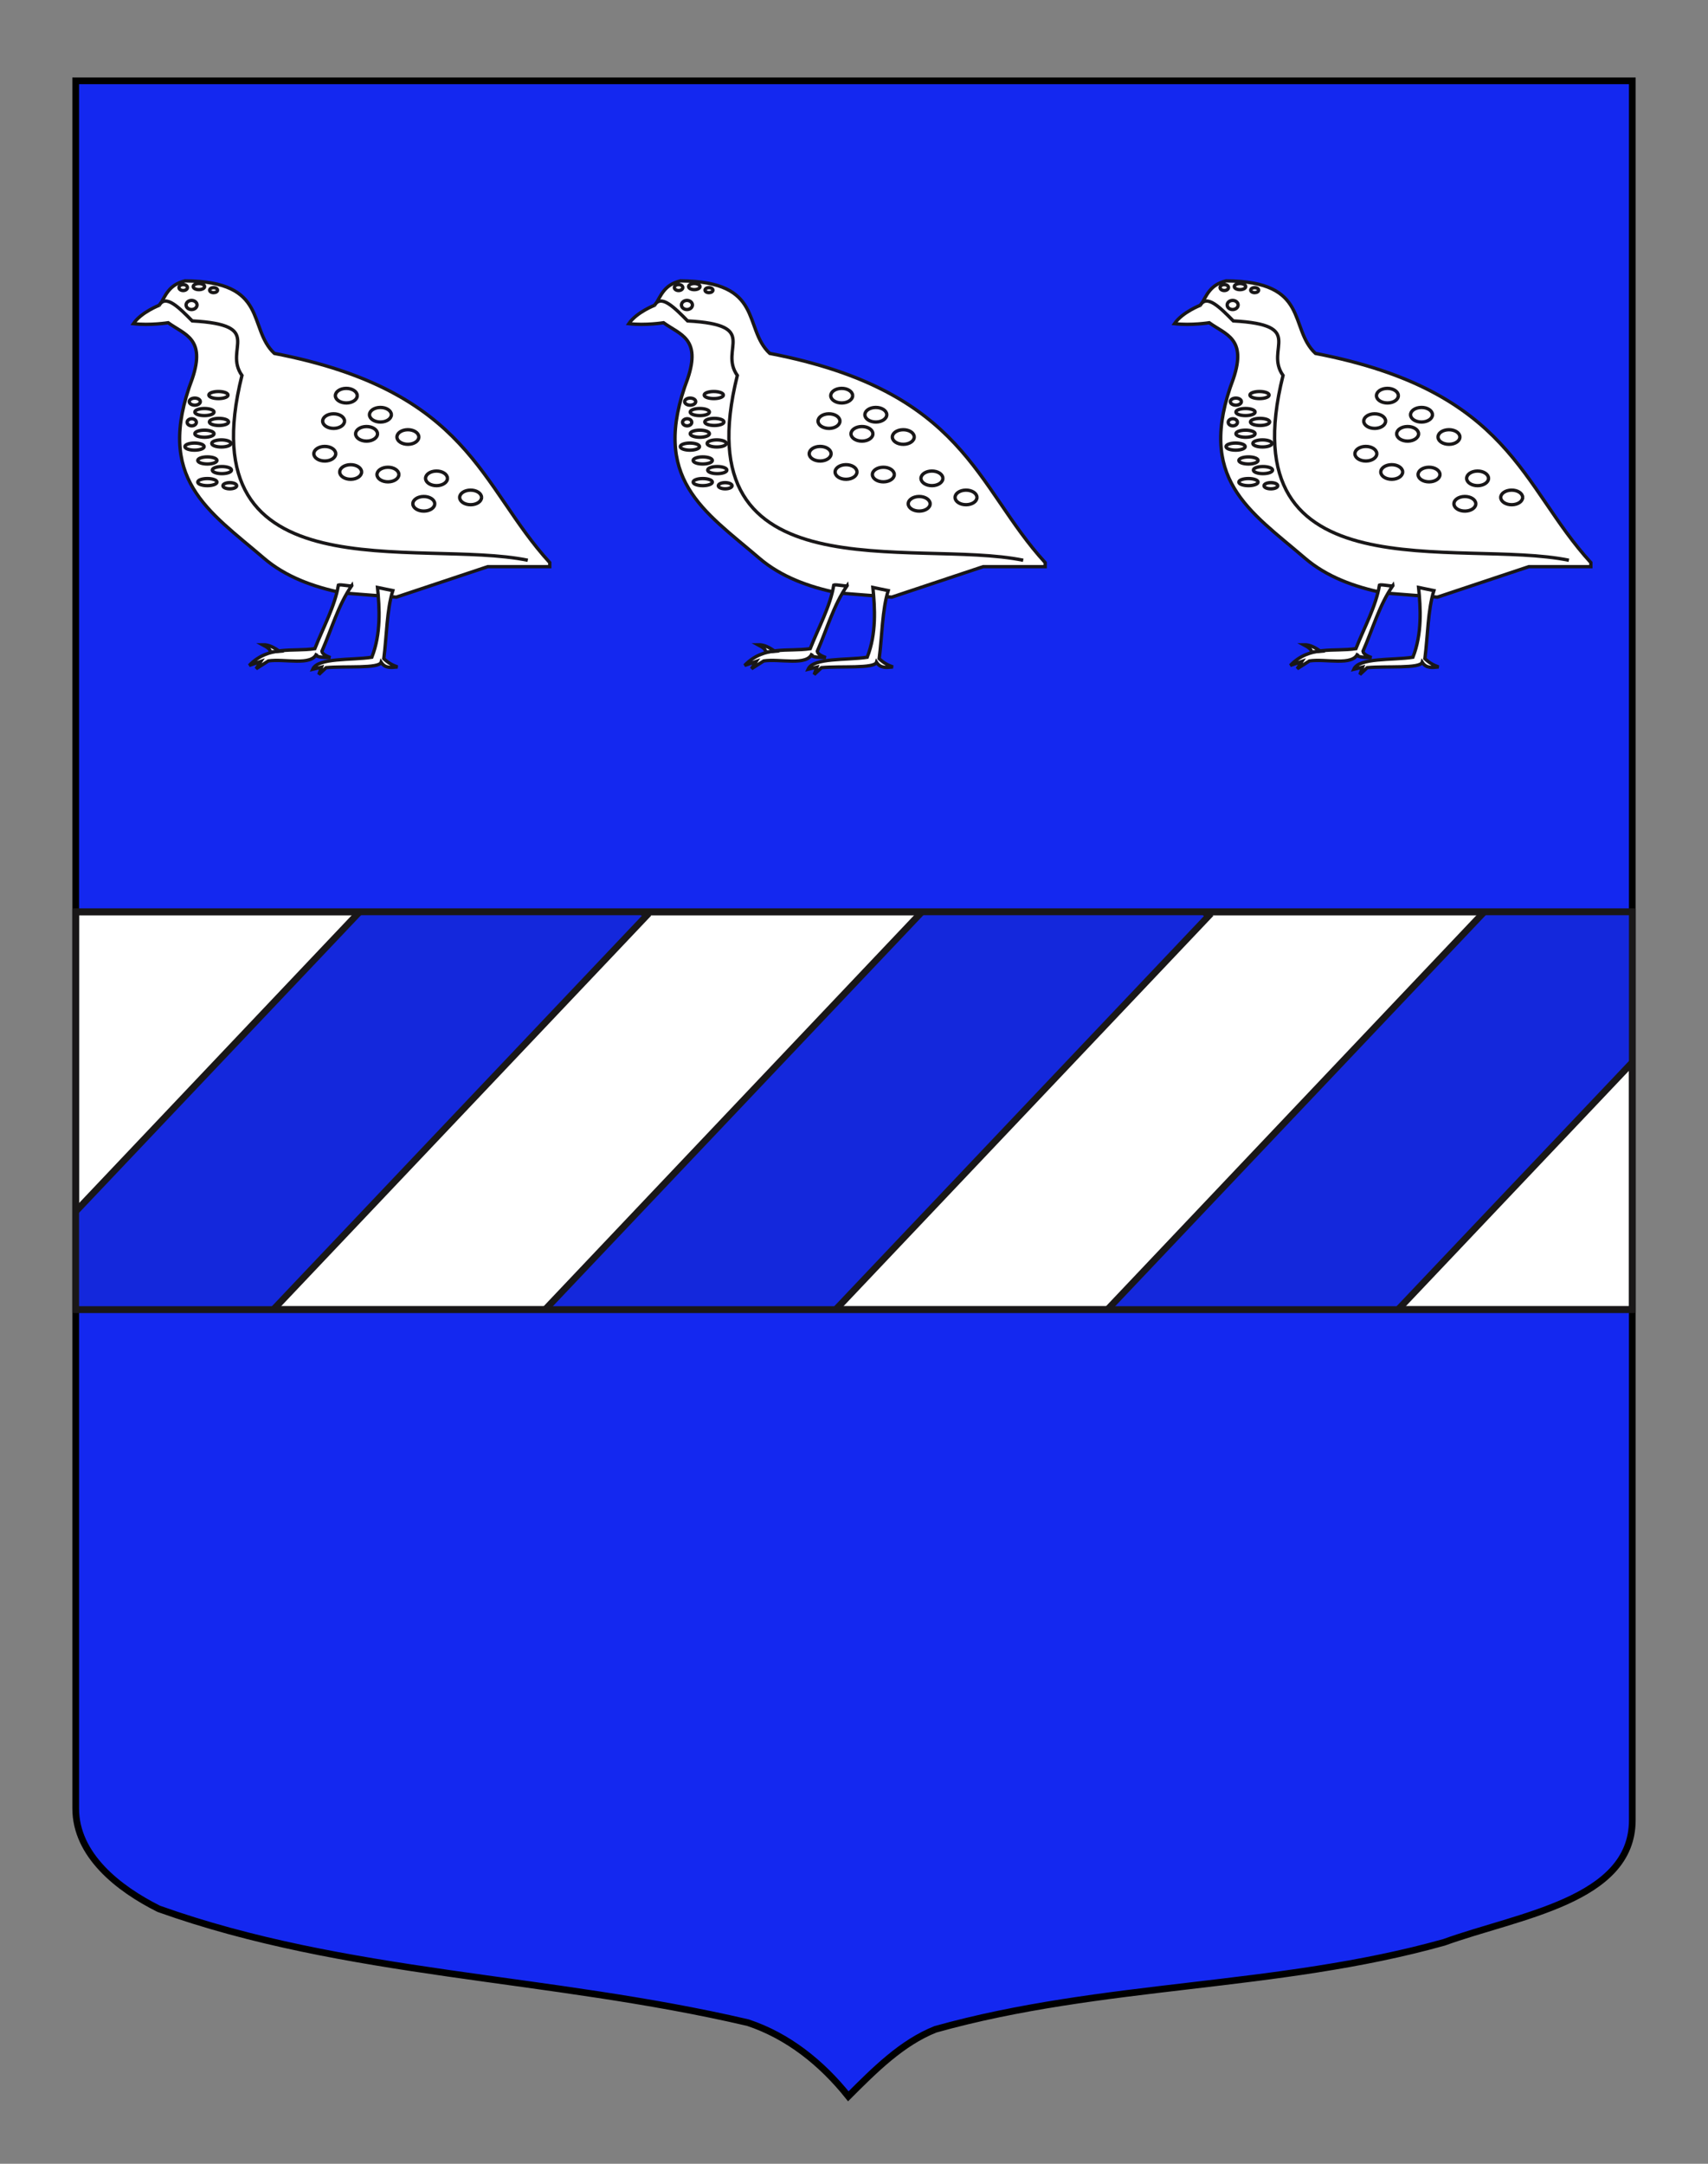 <?xml version="1.0" encoding="utf-8"?>
<!-- Generator: Adobe Illustrator 15.1.0, SVG Export Plug-In . SVG Version: 6.00 Build 0)  -->
<!DOCTYPE svg PUBLIC "-//W3C//DTD SVG 1.0//EN" "http://www.w3.org/TR/2001/REC-SVG-20010904/DTD/svg10.dtd">
<svg version="1.0" id="Blason_Gaille" xmlns="http://www.w3.org/2000/svg" xmlns:xlink="http://www.w3.org/1999/xlink" x="0px"
	 y="0px" width="255.119px" height="323.149px" viewBox="0 0 255.119 323.149" enable-background="new 0 0 255.119 323.149"
	 xml:space="preserve">
<rect x="0" y="0" width="255.119" height="323.149" fill="#808080" stroke="none"/>
<path id="Contour_blason" fill="#1428F0" stroke="#000000" d="M11.307,12.075c78,0,154.505,0,232.505,0
	c0,135.583,0,149.083,0,259.75c0,12.043-17.098,14.25-28.1,18.25c-25,7-51,6-76,13c-5,2-9,6-12.999,10c-4-5-9-9-15-11
	c-30-7-60-7-88-17c-6-3-12.406-8-12.406-15C11.307,246.533,11.307,148.45,11.307,12.075z"/>
<g id="Caille" transform="translate(906.558,-51.395)">
	<path id="path8382_3_" fill="#FFFFFF" stroke="#191718" stroke-width="0.5" d="M-824.44,136.024h-9.265l0,0l-13.659,4.553
		l-8.009-0.628c-4.387-0.896-8.532-2.415-11.766-5.191c-8.229-7.068-16.382-11.834-10.687-26.84c1.996-5.966-1.1-6.514-3.612-8.322
		c0,0-2.681,0.432-5.194,0.138c1.202-1.745,3.939-2.781,3.939-2.781c0.865-1.399,1.316-3.005,3.768-3.611
		c12.598,0.067,9.302,7.047,13.346,10.833c29.27,5.653,30.676,19.836,41.139,31.246V136.024z"/>
	<path id="path8384_2_" fill="#FFFFFF" stroke="#191718" stroke-width="0.5" d="M-882.789,97.026
		c0.957-1.801,3.05,0.391,4.941,2.297c11.017,0.604,4.598,4.159,7.429,8.144c-8.289,33.199,26.387,24.269,42.698,27.6"/>
	<path id="path8374_2_" fill="#FFFFFF" stroke="#191718" stroke-width="0.5" d="M-850.172,139.13
		c0.302,3.073,0.545,6.891-0.846,10.42c-3.068,0.477-8.06,0.03-8.833,1.799l1.315-0.319l-0.403,1.105l1.095-1.027
		c2.756-0.264,7.915,0.18,8.21-0.809c0.61,0.967,1.552,0.776,2.461,0.701c-0.708-0.235-1.402-0.593-2.058-1.238
		c0.44-3.397,0.44-7.278,1.347-10.162L-850.172,139.13z"/>
	<path id="path8376_2_" fill="#FFFFFF" stroke="#191718" stroke-width="0.5" d="M-856.014,138.781
		c-0.518,3.165-2.28,6.328-3.517,9.491c-3.32,0.497-6.868-0.528-9.8,2.505l1.733-0.601l-0.704,1.094l1.831-1.166
		c2.407-0.37,6.478,0.814,7.217-1.111c-0.398,0.565,0.857,0.578,2.056,0.61c-0.621-0.236-1.197-0.491-1.278-0.942
		c1.448-3.293,2.433-6.906,4.48-9.831C-853.943,139.068-855.672,138.62-856.014,138.781z"/>
	<path id="path8378_2_" fill="#FFFFFF" stroke="#191718" stroke-width="0.5" d="M-864.804,148.661
		c-0.767-0.513-1.545-1.001-2.524-0.978c0.68,0.362,1.214,0.725,1.137,1.088L-864.804,148.661z"/>
	<path id="path8387_2_" fill="#FFFFFF" stroke="#191718" stroke-width="0.5" d="M-877.129,96.93
		c-0.007-0.376-0.381-0.675-0.83-0.669c-0.452,0.007-0.812,0.317-0.803,0.694c0.008,0.375,0.38,0.675,0.832,0.668
		c0.449-0.006,0.81-0.315,0.801-0.691"/>
	<path id="path8389_2_" fill="#FFFFFF" stroke="#191718" stroke-width="0.5" d="M-834.63,125.663
		c-0.018-0.601-0.764-1.08-1.665-1.069c-0.903,0.012-1.621,0.508-1.604,1.11c0.018,0.602,0.763,1.081,1.666,1.069
		c0.9-0.01,1.616-0.506,1.604-1.106"/>
	<path id="path8391_2_" fill="#FFFFFF" stroke="#191718" stroke-width="0.5" d="M-841.625,126.614
		c-0.017-0.601-0.762-1.081-1.664-1.069c-0.903,0.011-1.621,0.507-1.603,1.11c0.017,0.601,0.761,1.081,1.664,1.069
		c0.9-0.011,1.617-0.506,1.603-1.107"/>
	<path id="path8393_2_" fill="#FFFFFF" stroke="#191718" stroke-width="0.5" d="M-839.725,122.815
		c-0.017-0.603-0.762-1.081-1.664-1.07c-0.902,0.012-1.621,0.509-1.604,1.109c0.017,0.603,0.762,1.081,1.664,1.071
		c0.902-0.012,1.619-0.506,1.604-1.107"/>
	<path id="path8395_2_" fill="#FFFFFF" stroke="#191718" stroke-width="0.5" d="M-844,116.64c-0.016-0.603-0.762-1.081-1.664-1.069
		c-0.902,0.01-1.621,0.507-1.604,1.11c0.017,0.603,0.762,1.081,1.665,1.069c0.901-0.011,1.617-0.506,1.603-1.107"/>
	<path id="path8397_2_" fill="#FFFFFF" stroke="#191718" stroke-width="0.5" d="M-850.173,116.165
		c-0.018-0.601-0.763-1.081-1.665-1.069c-0.902,0.012-1.621,0.509-1.604,1.11c0.017,0.603,0.762,1.081,1.665,1.069
		c0.9-0.011,1.619-0.506,1.604-1.106"/>
	<path id="path8399_2_" fill="#FFFFFF" stroke="#191718" stroke-width="0.5" d="M-846.979,122.246
		c-0.017-0.601-0.762-1.081-1.665-1.069c-0.902,0.011-1.621,0.508-1.604,1.11c0.017,0.602,0.763,1.081,1.665,1.069
		c0.901-0.011,1.618-0.506,1.604-1.106"/>
	<path id="path8401_2_" fill="#FFFFFF" stroke="#191718" stroke-width="0.5" d="M-852.548,121.864
		c-0.017-0.602-0.763-1.08-1.664-1.069c-0.903,0.012-1.621,0.509-1.604,1.111c0.016,0.601,0.762,1.08,1.664,1.068
		c0.901-0.01,1.619-0.506,1.604-1.106"/>
	<path id="path8405_2_" fill="#FFFFFF" stroke="#191718" stroke-width="0.5" d="M-872.497,110.383
		c-0.014-0.292-0.669-0.525-1.462-0.519c-0.795,0.004-1.426,0.246-1.41,0.539c0.014,0.292,0.669,0.525,1.462,0.52
		c0.793-0.005,1.425-0.246,1.41-0.538"/>
	<path id="path8407_2_" fill="#FFFFFF" stroke="#191718" stroke-width="0.5" d="M-874.584,112.924
		c-0.015-0.293-0.671-0.526-1.464-0.52c-0.793,0.006-1.427,0.247-1.411,0.54s0.67,0.526,1.464,0.52
		C-875.203,113.458-874.573,113.217-874.584,112.924"/>
	<path id="path8409_2_" fill="#FFFFFF" stroke="#191718" stroke-width="0.5" d="M-874.584,116.158
		c-0.015-0.293-0.671-0.526-1.464-0.52c-0.793,0.005-1.427,0.247-1.411,0.54c0.016,0.292,0.67,0.524,1.464,0.52
		C-875.203,116.692-874.573,116.451-874.584,116.158"/>
	<path id="path8411_2_" fill="#FFFFFF" stroke="#191718" stroke-width="0.5" d="M-872.059,117.611
		c-0.016-0.293-0.671-0.526-1.464-0.521c-0.795,0.005-1.425,0.247-1.409,0.54c0.014,0.292,0.669,0.525,1.461,0.519
		C-872.677,118.145-872.046,117.904-872.059,117.611"/>
	<path id="path8413_2_" fill="#FFFFFF" stroke="#191718" stroke-width="0.5" d="M-874.147,120.151
		c-0.016-0.293-0.671-0.526-1.465-0.52c-0.793,0.005-1.424,0.247-1.41,0.54c0.015,0.293,0.671,0.526,1.464,0.521
		C-874.765,120.684-874.133,120.444-874.147,120.151"/>
	<path id="path8415_2_" fill="#FFFFFF" stroke="#191718" stroke-width="0.5" d="M-874.147,123.385
		c-0.016-0.293-0.671-0.526-1.465-0.52c-0.793,0.004-1.424,0.247-1.41,0.54c0.015,0.292,0.671,0.525,1.464,0.521
		C-874.765,123.919-874.133,123.677-874.147,123.385"/>
	<path id="path8417_2_" fill="#FFFFFF" stroke="#191718" stroke-width="0.5" d="M-871.203,123.929
		c-0.012-0.254-0.481-0.458-1.05-0.454c-0.567,0.006-1.019,0.215-1.009,0.472c0.011,0.255,0.48,0.458,1.048,0.453
		C-871.647,124.395-871.197,124.185-871.203,123.929"/>
	<path id="path8419_2_" fill="#FFFFFF" stroke="#191718" stroke-width="0.5" d="M-871.977,121.592
		c-0.016-0.293-0.671-0.526-1.465-0.52c-0.793,0.004-1.425,0.247-1.409,0.54c0.016,0.292,0.67,0.525,1.463,0.521
		C-872.595,122.125-871.963,121.885-871.977,121.592"/>
	<path id="path8421_2_" fill="#FFFFFF" stroke="#191718" stroke-width="0.5" d="M-876.064,118.086
		c-0.016-0.293-0.67-0.526-1.464-0.521c-0.794,0.006-1.425,0.247-1.41,0.54c0.016,0.293,0.671,0.526,1.463,0.52
		C-876.682,118.619-876.05,118.379-876.064,118.086"/>
	<path id="path8423_2_" fill="#FFFFFF" stroke="#191718" stroke-width="0.5" d="M-877.226,114.453
		c-0.009-0.292-0.321-0.524-0.701-0.519c-0.38,0.005-0.683,0.247-0.676,0.539c0.007,0.293,0.32,0.526,0.702,0.52
		c0.378-0.004,0.681-0.245,0.675-0.537"/>
	<path id="path8425_2_" fill="#FFFFFF" stroke="#191718" stroke-width="0.5" d="M-876.636,111.368
		c-0.011-0.293-0.386-0.526-0.841-0.52c-0.455,0.004-0.817,0.247-0.81,0.54c0.01,0.292,0.386,0.525,0.84,0.521
		C-876.992,111.902-876.63,111.661-876.636,111.368"/>
	<path id="path8427_2_" fill="#FFFFFF" stroke="#191718" stroke-width="0.5" d="M-872.414,114.399
		c-0.015-0.292-0.671-0.524-1.464-0.519c-0.794,0.005-1.425,0.247-1.41,0.539c0.015,0.293,0.671,0.526,1.463,0.52
		c0.794-0.005,1.423-0.245,1.411-0.537"/>
	<path id="path8429_2_" fill="#FFFFFF" stroke="#191718" stroke-width="0.5" d="M-848.102,113.314
		c-0.017-0.601-0.762-1.081-1.664-1.069c-0.903,0.011-1.621,0.508-1.604,1.109c0.017,0.603,0.762,1.081,1.665,1.069
		c0.9-0.01,1.617-0.506,1.604-1.106"/>
	<path id="path8431_2_" fill="#FFFFFF" stroke="#191718" stroke-width="0.5" d="M-855.095,114.265
		c-0.019-0.603-0.763-1.081-1.665-1.069c-0.902,0.01-1.62,0.507-1.604,1.11c0.017,0.601,0.762,1.08,1.664,1.069
		c0.901-0.012,1.619-0.506,1.604-1.106"/>
	<path id="path8433_2_" fill="#FFFFFF" stroke="#191718" stroke-width="0.5" d="M-853.197,110.465
		c-0.017-0.601-0.762-1.08-1.664-1.069c-0.902,0.012-1.621,0.508-1.604,1.111c0.017,0.601,0.762,1.079,1.666,1.069
		c0.9-0.011,1.616-0.506,1.602-1.107"/>
	<path id="path8403_2_" fill="#FFFFFF" stroke="#191718" stroke-width="0.5" d="M-856.413,119.135
		c-0.017-0.601-0.763-1.08-1.665-1.069c-0.902,0.012-1.62,0.509-1.604,1.11c0.016,0.603,0.762,1.081,1.664,1.07
		c0.9-0.011,1.619-0.506,1.604-1.107"/>
	<path id="path8435_2_" fill="#FFFFFF" stroke="#191718" stroke-width="0.5" d="M-874.063,94.722
		c-0.006-0.207-0.275-0.371-0.604-0.367c-0.326,0.003-0.586,0.173-0.58,0.38c0.007,0.206,0.275,0.371,0.603,0.367
		C-874.318,95.097-874.059,94.928-874.063,94.722"/>
	<path id="path8437_2_" fill="#FFFFFF" stroke="#191718" stroke-width="0.5" d="M-878.564,94.331
		c-0.006-0.247-0.292-0.443-0.642-0.439c-0.347,0.005-0.623,0.208-0.617,0.456c0.008,0.247,0.294,0.444,0.642,0.439
		c0.346-0.004,0.623-0.208,0.617-0.454"/>
	<path id="path8439_2_" fill="#FFFFFF" stroke="#191718" stroke-width="0.5" d="M-875.993,94.188
		c-0.01-0.252-0.399-0.454-0.869-0.45c-0.472,0.005-0.845,0.213-0.838,0.466c0.01,0.253,0.398,0.454,0.869,0.448
		c0.47-0.004,0.844-0.212,0.838-0.463"/>
</g>
<g id="Caille_2_" transform="translate(906.558,-51.395)">
	<path id="path8382_2_" fill="#FFFFFF" stroke="#191718" stroke-width="0.5" d="M-668.936,136.024h-9.265l0,0l-13.659,4.553
		l-8.009-0.628c-4.387-0.896-8.532-2.415-11.766-5.191c-8.229-7.068-16.382-11.834-10.687-26.84c1.996-5.966-1.1-6.514-3.612-8.322
		c0,0-2.681,0.432-5.194,0.138c1.202-1.745,3.939-2.781,3.939-2.781c0.865-1.399,1.316-3.005,3.768-3.611
		c12.598,0.067,9.302,7.047,13.346,10.833c29.27,5.653,30.676,19.836,41.139,31.246V136.024z"/>
	<path id="path8384_3_" fill="#FFFFFF" stroke="#191718" stroke-width="0.5" d="M-727.286,97.026
		c0.957-1.801,3.05,0.391,4.941,2.297c11.017,0.604,4.598,4.159,7.429,8.144c-8.289,33.199,26.387,24.269,42.698,27.6"/>
	<path id="path8374_3_" fill="#FFFFFF" stroke="#191718" stroke-width="0.5" d="M-694.669,139.13
		c0.302,3.073,0.545,6.891-0.846,10.42c-3.068,0.477-8.06,0.03-8.833,1.799l1.315-0.319l-0.403,1.105l1.095-1.027
		c2.756-0.264,7.915,0.18,8.21-0.809c0.61,0.967,1.552,0.776,2.461,0.701c-0.708-0.235-1.402-0.593-2.058-1.238
		c0.44-3.397,0.44-7.278,1.347-10.162L-694.669,139.13z"/>
	<path id="path8376_3_" fill="#FFFFFF" stroke="#191718" stroke-width="0.5" d="M-700.511,138.781
		c-0.518,3.165-2.28,6.328-3.517,9.491c-3.32,0.497-6.868-0.528-9.8,2.505l1.733-0.601l-0.704,1.094l1.831-1.166
		c2.407-0.37,6.478,0.814,7.217-1.111c-0.398,0.565,0.857,0.578,2.056,0.61c-0.621-0.236-1.197-0.491-1.278-0.942
		c1.448-3.293,2.433-6.906,4.48-9.831C-698.439,139.068-700.169,138.62-700.511,138.781z"/>
	<path id="path8378_3_" fill="#FFFFFF" stroke="#191718" stroke-width="0.5" d="M-709.301,148.661
		c-0.767-0.513-1.545-1.001-2.524-0.978c0.68,0.362,1.214,0.725,1.137,1.088L-709.301,148.661z"/>
	<path id="path8387_3_" fill="#FFFFFF" stroke="#191718" stroke-width="0.5" d="M-721.626,96.93
		c-0.007-0.376-0.381-0.675-0.83-0.669c-0.452,0.007-0.812,0.317-0.803,0.694c0.008,0.375,0.38,0.675,0.832,0.668
		c0.449-0.006,0.81-0.315,0.801-0.691"/>
	<path id="path8389_3_" fill="#FFFFFF" stroke="#191718" stroke-width="0.5" d="M-679.127,125.663
		c-0.018-0.601-0.764-1.08-1.665-1.069c-0.903,0.012-1.621,0.508-1.604,1.11c0.018,0.602,0.763,1.081,1.666,1.069
		c0.9-0.01,1.616-0.506,1.604-1.106"/>
	<path id="path8391_3_" fill="#FFFFFF" stroke="#191718" stroke-width="0.5" d="M-686.122,126.614
		c-0.017-0.601-0.762-1.081-1.664-1.069c-0.903,0.011-1.621,0.507-1.603,1.11c0.017,0.601,0.761,1.081,1.664,1.069
		c0.9-0.011,1.617-0.506,1.603-1.107"/>
	<path id="path8393_3_" fill="#FFFFFF" stroke="#191718" stroke-width="0.5" d="M-684.222,122.815
		c-0.017-0.603-0.762-1.081-1.664-1.07c-0.902,0.012-1.621,0.509-1.604,1.109c0.017,0.603,0.762,1.081,1.664,1.071
		c0.902-0.012,1.619-0.506,1.604-1.107"/>
	<path id="path8395_3_" fill="#FFFFFF" stroke="#191718" stroke-width="0.5" d="M-688.497,116.64
		c-0.016-0.603-0.762-1.081-1.664-1.069c-0.902,0.01-1.621,0.507-1.604,1.11c0.017,0.603,0.762,1.081,1.665,1.069
		c0.901-0.011,1.617-0.506,1.603-1.107"/>
	<path id="path8397_3_" fill="#FFFFFF" stroke="#191718" stroke-width="0.5" d="M-694.67,116.165
		c-0.018-0.601-0.763-1.081-1.665-1.069c-0.902,0.012-1.621,0.509-1.604,1.11c0.017,0.603,0.762,1.081,1.665,1.069
		c0.9-0.011,1.619-0.506,1.604-1.106"/>
	<path id="path8399_3_" fill="#FFFFFF" stroke="#191718" stroke-width="0.5" d="M-691.475,122.246
		c-0.017-0.601-0.762-1.081-1.665-1.069c-0.902,0.011-1.621,0.508-1.604,1.11c0.017,0.602,0.763,1.081,1.665,1.069
		c0.901-0.011,1.618-0.506,1.604-1.106"/>
	<path id="path8401_3_" fill="#FFFFFF" stroke="#191718" stroke-width="0.5" d="M-697.045,121.864
		c-0.017-0.602-0.763-1.08-1.664-1.069c-0.903,0.012-1.621,0.509-1.604,1.111c0.016,0.601,0.762,1.08,1.664,1.068
		c0.901-0.01,1.619-0.506,1.604-1.106"/>
	<path id="path8405_3_" fill="#FFFFFF" stroke="#191718" stroke-width="0.5" d="M-716.994,110.383
		c-0.014-0.292-0.669-0.525-1.462-0.519c-0.795,0.004-1.426,0.246-1.41,0.539c0.014,0.292,0.669,0.525,1.462,0.52
		c0.793-0.005,1.425-0.246,1.41-0.538"/>
	<path id="path8407_3_" fill="#FFFFFF" stroke="#191718" stroke-width="0.5" d="M-719.081,112.924
		c-0.015-0.293-0.671-0.526-1.464-0.52c-0.793,0.006-1.427,0.247-1.411,0.54s0.67,0.526,1.464,0.52
		C-719.7,113.458-719.069,113.217-719.081,112.924"/>
	<path id="path8409_3_" fill="#FFFFFF" stroke="#191718" stroke-width="0.5" d="M-719.081,116.158
		c-0.015-0.293-0.671-0.526-1.464-0.52c-0.793,0.005-1.427,0.247-1.411,0.54c0.016,0.292,0.67,0.524,1.464,0.52
		C-719.7,116.692-719.069,116.451-719.081,116.158"/>
	<path id="path8411_3_" fill="#FFFFFF" stroke="#191718" stroke-width="0.5" d="M-716.556,117.611
		c-0.016-0.293-0.671-0.526-1.464-0.521c-0.795,0.005-1.425,0.247-1.409,0.54c0.014,0.292,0.669,0.525,1.461,0.519
		C-717.174,118.145-716.543,117.904-716.556,117.611"/>
	<path id="path8413_3_" fill="#FFFFFF" stroke="#191718" stroke-width="0.5" d="M-718.643,120.151
		c-0.016-0.293-0.671-0.526-1.465-0.52c-0.793,0.005-1.424,0.247-1.41,0.54c0.015,0.293,0.671,0.526,1.464,0.521
		C-719.262,120.684-718.63,120.444-718.643,120.151"/>
	<path id="path8415_3_" fill="#FFFFFF" stroke="#191718" stroke-width="0.5" d="M-718.643,123.385
		c-0.016-0.293-0.671-0.526-1.465-0.52c-0.793,0.004-1.424,0.247-1.41,0.54c0.015,0.292,0.671,0.525,1.464,0.521
		C-719.262,123.919-718.63,123.677-718.643,123.385"/>
	<path id="path8417_3_" fill="#FFFFFF" stroke="#191718" stroke-width="0.5" d="M-715.7,123.929
		c-0.012-0.254-0.481-0.458-1.05-0.454c-0.567,0.006-1.019,0.215-1.009,0.472c0.011,0.255,0.48,0.458,1.048,0.453
		C-716.143,124.395-715.693,124.185-715.7,123.929"/>
	<path id="path8419_3_" fill="#FFFFFF" stroke="#191718" stroke-width="0.5" d="M-716.474,121.592
		c-0.016-0.293-0.671-0.526-1.465-0.52c-0.793,0.004-1.425,0.247-1.409,0.54c0.016,0.292,0.67,0.525,1.463,0.521
		C-717.092,122.125-716.46,121.885-716.474,121.592"/>
	<path id="path8421_3_" fill="#FFFFFF" stroke="#191718" stroke-width="0.5" d="M-720.56,118.086
		c-0.016-0.293-0.67-0.526-1.464-0.521c-0.794,0.006-1.425,0.247-1.41,0.54c0.016,0.293,0.671,0.526,1.463,0.52
		C-721.179,118.619-720.547,118.379-720.56,118.086"/>
	<path id="path8423_3_" fill="#FFFFFF" stroke="#191718" stroke-width="0.5" d="M-721.723,114.453
		c-0.009-0.292-0.321-0.524-0.701-0.519c-0.38,0.005-0.683,0.247-0.676,0.539c0.007,0.293,0.32,0.526,0.702,0.52
		c0.378-0.004,0.681-0.245,0.675-0.537"/>
	<path id="path8425_3_" fill="#FFFFFF" stroke="#191718" stroke-width="0.5" d="M-721.133,111.368
		c-0.011-0.293-0.386-0.526-0.841-0.52c-0.455,0.004-0.817,0.247-0.81,0.54c0.01,0.292,0.386,0.525,0.84,0.521
		C-721.488,111.902-721.127,111.661-721.133,111.368"/>
	<path id="path8427_3_" fill="#FFFFFF" stroke="#191718" stroke-width="0.5" d="M-716.911,114.399
		c-0.015-0.292-0.671-0.524-1.464-0.519c-0.794,0.005-1.425,0.247-1.41,0.539c0.015,0.293,0.671,0.526,1.463,0.52
		c0.794-0.005,1.423-0.245,1.411-0.537"/>
	<path id="path8429_3_" fill="#FFFFFF" stroke="#191718" stroke-width="0.5" d="M-692.599,113.314
		c-0.017-0.601-0.762-1.081-1.664-1.069c-0.903,0.011-1.621,0.508-1.604,1.109c0.017,0.603,0.762,1.081,1.665,1.069
		c0.9-0.01,1.617-0.506,1.604-1.106"/>
	<path id="path8431_3_" fill="#FFFFFF" stroke="#191718" stroke-width="0.5" d="M-699.592,114.265
		c-0.019-0.603-0.763-1.081-1.665-1.069c-0.902,0.01-1.62,0.507-1.604,1.11c0.017,0.601,0.762,1.08,1.664,1.069
		c0.901-0.012,1.619-0.506,1.604-1.106"/>
	<path id="path8433_3_" fill="#FFFFFF" stroke="#191718" stroke-width="0.5" d="M-697.693,110.465
		c-0.017-0.601-0.762-1.08-1.664-1.069c-0.902,0.012-1.621,0.508-1.604,1.111c0.017,0.601,0.762,1.079,1.666,1.069
		c0.9-0.011,1.616-0.506,1.602-1.107"/>
	<path id="path8403_3_" fill="#FFFFFF" stroke="#191718" stroke-width="0.5" d="M-700.91,119.135
		c-0.017-0.601-0.763-1.08-1.665-1.069c-0.902,0.012-1.62,0.509-1.604,1.11c0.016,0.603,0.762,1.081,1.664,1.07
		c0.9-0.011,1.619-0.506,1.604-1.107"/>
	<path id="path8435_3_" fill="#FFFFFF" stroke="#191718" stroke-width="0.5" d="M-718.559,94.722
		c-0.006-0.207-0.275-0.371-0.604-0.367c-0.326,0.003-0.586,0.173-0.58,0.38c0.007,0.206,0.275,0.371,0.603,0.367
		C-718.814,95.097-718.556,94.928-718.559,94.722"/>
	<path id="path8437_3_" fill="#FFFFFF" stroke="#191718" stroke-width="0.5" d="M-723.06,94.331
		c-0.006-0.247-0.292-0.443-0.642-0.439c-0.347,0.005-0.623,0.208-0.617,0.456c0.008,0.247,0.294,0.444,0.642,0.439
		c0.346-0.004,0.623-0.208,0.617-0.454"/>
	<path id="path8439_3_" fill="#FFFFFF" stroke="#191718" stroke-width="0.5" d="M-720.489,94.188
		c-0.01-0.252-0.399-0.454-0.869-0.45c-0.472,0.005-0.845,0.213-0.838,0.466c0.01,0.253,0.398,0.454,0.869,0.448
		c0.47-0.004,0.844-0.212,0.838-0.463"/>
</g>
<g id="Caille_1_" transform="translate(906.558,-51.395)">
	<path id="path8382_1_" fill="#FFFFFF" stroke="#191718" stroke-width="0.5" d="M-750.442,136.024h-9.265l0,0l-13.659,4.553
		l-8.012-0.628c-4.387-0.896-8.532-2.415-11.766-5.191c-8.229-7.068-16.382-11.834-10.687-26.84c1.996-5.966-1.1-6.514-3.612-8.322
		c0,0-2.681,0.432-5.194,0.138c1.202-1.745,3.939-2.781,3.939-2.781c0.865-1.399,1.316-3.005,3.768-3.611
		c12.598,0.067,9.302,7.047,13.346,10.833c29.273,5.653,30.679,19.836,41.142,31.246V136.024z"/>
	<path id="path8384_1_" fill="#FFFFFF" stroke="#191718" stroke-width="0.5" d="M-808.795,97.026
		c0.957-1.801,3.05,0.391,4.941,2.297c11.017,0.604,4.598,4.159,7.429,8.144c-8.289,33.199,26.39,24.269,42.702,27.6"/>
	<path id="path8374_1_" fill="#FFFFFF" stroke="#191718" stroke-width="0.5" d="M-776.177,139.13
		c0.302,3.073,0.545,6.891-0.847,10.42c-3.069,0.477-8.06,0.03-8.833,1.799l1.315-0.319l-0.403,1.105l1.095-1.027
		c2.756-0.264,7.917,0.18,8.211-0.809c0.611,0.967,1.554,0.776,2.463,0.701c-0.708-0.235-1.403-0.593-2.059-1.238
		c0.44-3.397,0.44-7.278,1.348-10.162L-776.177,139.13z"/>
	<path id="path8376_1_" fill="#FFFFFF" stroke="#191718" stroke-width="0.5" d="M-782.02,138.781
		c-0.518,3.165-2.28,6.328-3.517,9.491c-3.32,0.497-6.868-0.528-9.8,2.505l1.733-0.601l-0.704,1.094l1.831-1.166
		c2.407-0.37,6.478,0.814,7.217-1.111c-0.398,0.565,0.857,0.578,2.056,0.61c-0.621-0.236-1.197-0.491-1.278-0.942
		c1.448-3.293,2.433-6.906,4.48-9.831C-779.949,139.068-781.678,138.62-782.02,138.781z"/>
	<path id="path8378_1_" fill="#FFFFFF" stroke="#191718" stroke-width="0.5" d="M-790.81,148.661
		c-0.767-0.513-1.545-1.001-2.524-0.978c0.68,0.362,1.214,0.725,1.137,1.088L-790.81,148.661z"/>
	<path id="path8387_1_" fill="#FFFFFF" stroke="#191718" stroke-width="0.5" d="M-803.135,96.93
		c-0.007-0.376-0.381-0.675-0.83-0.669c-0.452,0.007-0.812,0.317-0.803,0.694c0.008,0.375,0.38,0.675,0.832,0.668
		c0.449-0.006,0.81-0.315,0.801-0.691"/>
	<path id="path8389_1_" fill="#FFFFFF" stroke="#191718" stroke-width="0.5" d="M-760.633,125.663
		c-0.018-0.601-0.764-1.08-1.665-1.069c-0.903,0.012-1.621,0.508-1.604,1.11c0.018,0.602,0.763,1.081,1.666,1.069
		c0.9-0.01,1.616-0.506,1.604-1.106"/>
	<path id="path8391_1_" fill="#FFFFFF" stroke="#191718" stroke-width="0.5" d="M-767.628,126.614
		c-0.017-0.601-0.762-1.081-1.664-1.069c-0.903,0.011-1.621,0.507-1.603,1.11c0.017,0.601,0.761,1.081,1.664,1.069
		c0.9-0.011,1.617-0.506,1.603-1.107"/>
	<path id="path8393_1_" fill="#FFFFFF" stroke="#191718" stroke-width="0.5" d="M-765.727,122.815
		c-0.017-0.603-0.762-1.081-1.664-1.07c-0.902,0.012-1.621,0.509-1.604,1.109c0.017,0.603,0.762,1.081,1.664,1.071
		c0.902-0.012,1.619-0.506,1.604-1.107"/>
	<path id="path8395_1_" fill="#FFFFFF" stroke="#191718" stroke-width="0.5" d="M-770.003,116.64
		c-0.016-0.603-0.762-1.081-1.664-1.069c-0.902,0.01-1.621,0.507-1.604,1.11c0.017,0.603,0.762,1.081,1.665,1.069
		c0.901-0.011,1.617-0.506,1.603-1.107"/>
	<path id="path8397_1_" fill="#FFFFFF" stroke="#191718" stroke-width="0.5" d="M-776.178,116.165
		c-0.018-0.601-0.764-1.081-1.667-1.069c-0.902,0.012-1.621,0.509-1.604,1.11c0.017,0.603,0.762,1.081,1.665,1.069
		c0.901-0.011,1.621-0.506,1.606-1.106"/>
	<path id="path8399_1_" fill="#FFFFFF" stroke="#191718" stroke-width="0.5" d="M-772.981,122.246
		c-0.017-0.601-0.762-1.081-1.666-1.069c-0.903,0.011-1.622,0.508-1.604,1.11c0.017,0.602,0.763,1.081,1.666,1.069
		c0.902-0.011,1.619-0.506,1.604-1.106"/>
	<path id="path8401_1_" fill="#FFFFFF" stroke="#191718" stroke-width="0.5" d="M-778.554,121.864
		c-0.017-0.602-0.763-1.08-1.664-1.069c-0.903,0.012-1.621,0.509-1.604,1.111c0.016,0.601,0.762,1.08,1.664,1.068
		c0.901-0.01,1.619-0.506,1.604-1.106"/>
	<path id="path8405_1_" fill="#FFFFFF" stroke="#191718" stroke-width="0.5" d="M-798.503,110.383
		c-0.014-0.292-0.669-0.525-1.462-0.519c-0.795,0.004-1.426,0.246-1.41,0.539c0.014,0.292,0.669,0.525,1.462,0.52
		c0.793-0.005,1.425-0.246,1.41-0.538"/>
	<path id="path8407_1_" fill="#FFFFFF" stroke="#191718" stroke-width="0.5" d="M-800.59,112.924
		c-0.015-0.293-0.671-0.526-1.464-0.52c-0.793,0.006-1.427,0.247-1.411,0.54s0.67,0.526,1.464,0.52
		C-801.209,113.458-800.578,113.217-800.59,112.924"/>
	<path id="path8409_1_" fill="#FFFFFF" stroke="#191718" stroke-width="0.5" d="M-800.59,116.158
		c-0.015-0.293-0.671-0.526-1.464-0.52c-0.793,0.005-1.427,0.247-1.411,0.54c0.016,0.292,0.67,0.524,1.464,0.52
		C-801.209,116.692-800.578,116.451-800.59,116.158"/>
	<path id="path8411_1_" fill="#FFFFFF" stroke="#191718" stroke-width="0.5" d="M-798.065,117.611
		c-0.016-0.293-0.671-0.526-1.464-0.521c-0.795,0.005-1.425,0.247-1.409,0.54c0.014,0.292,0.669,0.525,1.461,0.519
		C-798.683,118.145-798.052,117.904-798.065,117.611"/>
	<path id="path8413_1_" fill="#FFFFFF" stroke="#191718" stroke-width="0.5" d="M-800.153,120.151
		c-0.016-0.293-0.671-0.526-1.465-0.52c-0.793,0.005-1.424,0.247-1.41,0.54c0.015,0.293,0.671,0.526,1.464,0.521
		C-800.771,120.684-800.139,120.444-800.153,120.151"/>
	<path id="path8415_1_" fill="#FFFFFF" stroke="#191718" stroke-width="0.5" d="M-800.153,123.385
		c-0.016-0.293-0.671-0.526-1.465-0.52c-0.793,0.004-1.424,0.247-1.41,0.54c0.015,0.292,0.671,0.525,1.464,0.521
		C-800.771,123.919-800.139,123.677-800.153,123.385"/>
	<path id="path8417_1_" fill="#FFFFFF" stroke="#191718" stroke-width="0.5" d="M-797.209,123.929
		c-0.012-0.254-0.481-0.458-1.05-0.454c-0.567,0.006-1.019,0.215-1.009,0.472c0.011,0.255,0.48,0.458,1.048,0.453
		C-797.653,124.395-797.203,124.185-797.209,123.929"/>
	<path id="path8419_1_" fill="#FFFFFF" stroke="#191718" stroke-width="0.5" d="M-797.983,121.592
		c-0.016-0.293-0.671-0.526-1.465-0.52c-0.793,0.004-1.425,0.247-1.409,0.54c0.016,0.292,0.67,0.525,1.463,0.521
		C-798.601,122.125-797.969,121.885-797.983,121.592"/>
	<path id="path8421_1_" fill="#FFFFFF" stroke="#191718" stroke-width="0.5" d="M-802.07,118.086
		c-0.016-0.293-0.67-0.526-1.464-0.521c-0.794,0.006-1.425,0.247-1.41,0.54c0.016,0.293,0.671,0.526,1.463,0.52
		C-802.688,118.619-802.056,118.379-802.07,118.086"/>
	<path id="path8423_1_" fill="#FFFFFF" stroke="#191718" stroke-width="0.5" d="M-803.232,114.453
		c-0.009-0.292-0.321-0.524-0.701-0.519c-0.38,0.005-0.683,0.247-0.676,0.539c0.007,0.293,0.32,0.526,0.702,0.52
		c0.378-0.004,0.681-0.245,0.675-0.537"/>
	<path id="path8425_1_" fill="#FFFFFF" stroke="#191718" stroke-width="0.5" d="M-802.642,111.368
		c-0.011-0.293-0.386-0.526-0.841-0.52c-0.455,0.004-0.817,0.247-0.81,0.54c0.01,0.292,0.386,0.525,0.84,0.521
		C-802.997,111.902-802.636,111.661-802.642,111.368"/>
	<path id="path8427_1_" fill="#FFFFFF" stroke="#191718" stroke-width="0.5" d="M-798.42,114.399
		c-0.015-0.292-0.671-0.524-1.464-0.519c-0.794,0.005-1.425,0.247-1.41,0.539c0.015,0.293,0.671,0.526,1.463,0.52
		c0.794-0.005,1.423-0.245,1.411-0.537"/>
	<path id="path8429_1_" fill="#FFFFFF" stroke="#191718" stroke-width="0.5" d="M-774.104,113.314
		c-0.017-0.601-0.763-1.081-1.666-1.069c-0.904,0.011-1.622,0.508-1.605,1.109c0.017,0.603,0.762,1.081,1.666,1.069
		c0.901-0.01,1.619-0.506,1.605-1.106"/>
	<path id="path8431_1_" fill="#FFFFFF" stroke="#191718" stroke-width="0.5" d="M-781.101,114.265
		c-0.019-0.603-0.763-1.081-1.665-1.069c-0.902,0.01-1.62,0.507-1.604,1.11c0.017,0.601,0.762,1.08,1.664,1.069
		c0.901-0.012,1.619-0.506,1.604-1.106"/>
	<path id="path8433_1_" fill="#FFFFFF" stroke="#191718" stroke-width="0.5" d="M-779.203,110.465
		c-0.017-0.601-0.762-1.08-1.664-1.069c-0.902,0.012-1.621,0.508-1.604,1.111c0.017,0.601,0.762,1.079,1.666,1.069
		c0.9-0.011,1.616-0.506,1.602-1.107"/>
	<path id="path8403_1_" fill="#FFFFFF" stroke="#191718" stroke-width="0.5" d="M-782.419,119.135
		c-0.017-0.601-0.763-1.08-1.665-1.069c-0.902,0.012-1.62,0.509-1.604,1.11c0.016,0.603,0.762,1.081,1.664,1.07
		c0.9-0.011,1.619-0.506,1.604-1.107"/>
	<path id="path8435_1_" fill="#FFFFFF" stroke="#191718" stroke-width="0.5" d="M-800.069,94.722
		c-0.006-0.207-0.275-0.371-0.604-0.367c-0.326,0.003-0.586,0.173-0.58,0.38c0.007,0.206,0.275,0.371,0.603,0.367
		C-800.324,95.097-800.065,94.928-800.069,94.722"/>
	<path id="path8437_1_" fill="#FFFFFF" stroke="#191718" stroke-width="0.5" d="M-804.57,94.331
		c-0.006-0.247-0.292-0.443-0.642-0.439c-0.347,0.005-0.623,0.208-0.617,0.456c0.008,0.247,0.294,0.444,0.642,0.439
		c0.346-0.004,0.623-0.208,0.617-0.454"/>
	<path id="path8439_1_" fill="#FFFFFF" stroke="#191718" stroke-width="0.5" d="M-801.998,94.188
		c-0.01-0.252-0.399-0.454-0.869-0.45c-0.472,0.005-0.845,0.213-0.838,0.466c0.01,0.253,0.398,0.454,0.869,0.448
		c0.47-0.004,0.844-0.212,0.838-0.463"/>
</g>
<rect x="11.307" y="136.185" fill="#FFFFFF" stroke="#191718" width="232.505" height="59.391"/>
<g>
	<defs>
		<rect id="SVGID_1_" x="11.307" y="136.184" width="232.505" height="59.392"/>
	</defs>
	<clipPath id="SVGID_2_">
		<use xlink:href="#SVGID_1_"  overflow="visible"/>
	</clipPath>
	<g clip-path="url(#SVGID_2_)">
		
			<rect x="26.128" y="108.672" transform="matrix(0.726 0.688 -0.688 0.726 129.494 18.22)" fill="#1428DC" stroke="#191718" width="31.5" height="125.957"/>
		
			<rect x="110.1" y="108.672" transform="matrix(0.726 0.688 -0.688 0.726 152.494 -39.518)" fill="#1428DC" stroke="#191718" width="31.5" height="125.956"/>
		
			<rect x="194.072" y="108.672" transform="matrix(0.726 0.688 -0.688 0.726 175.491 -97.256)" fill="#1428DC" stroke="#191718" width="31.501" height="125.957"/>
	</g>
	<use xlink:href="#SVGID_1_"  overflow="visible" fill="none" stroke="#191718"/>
</g>
</svg>
